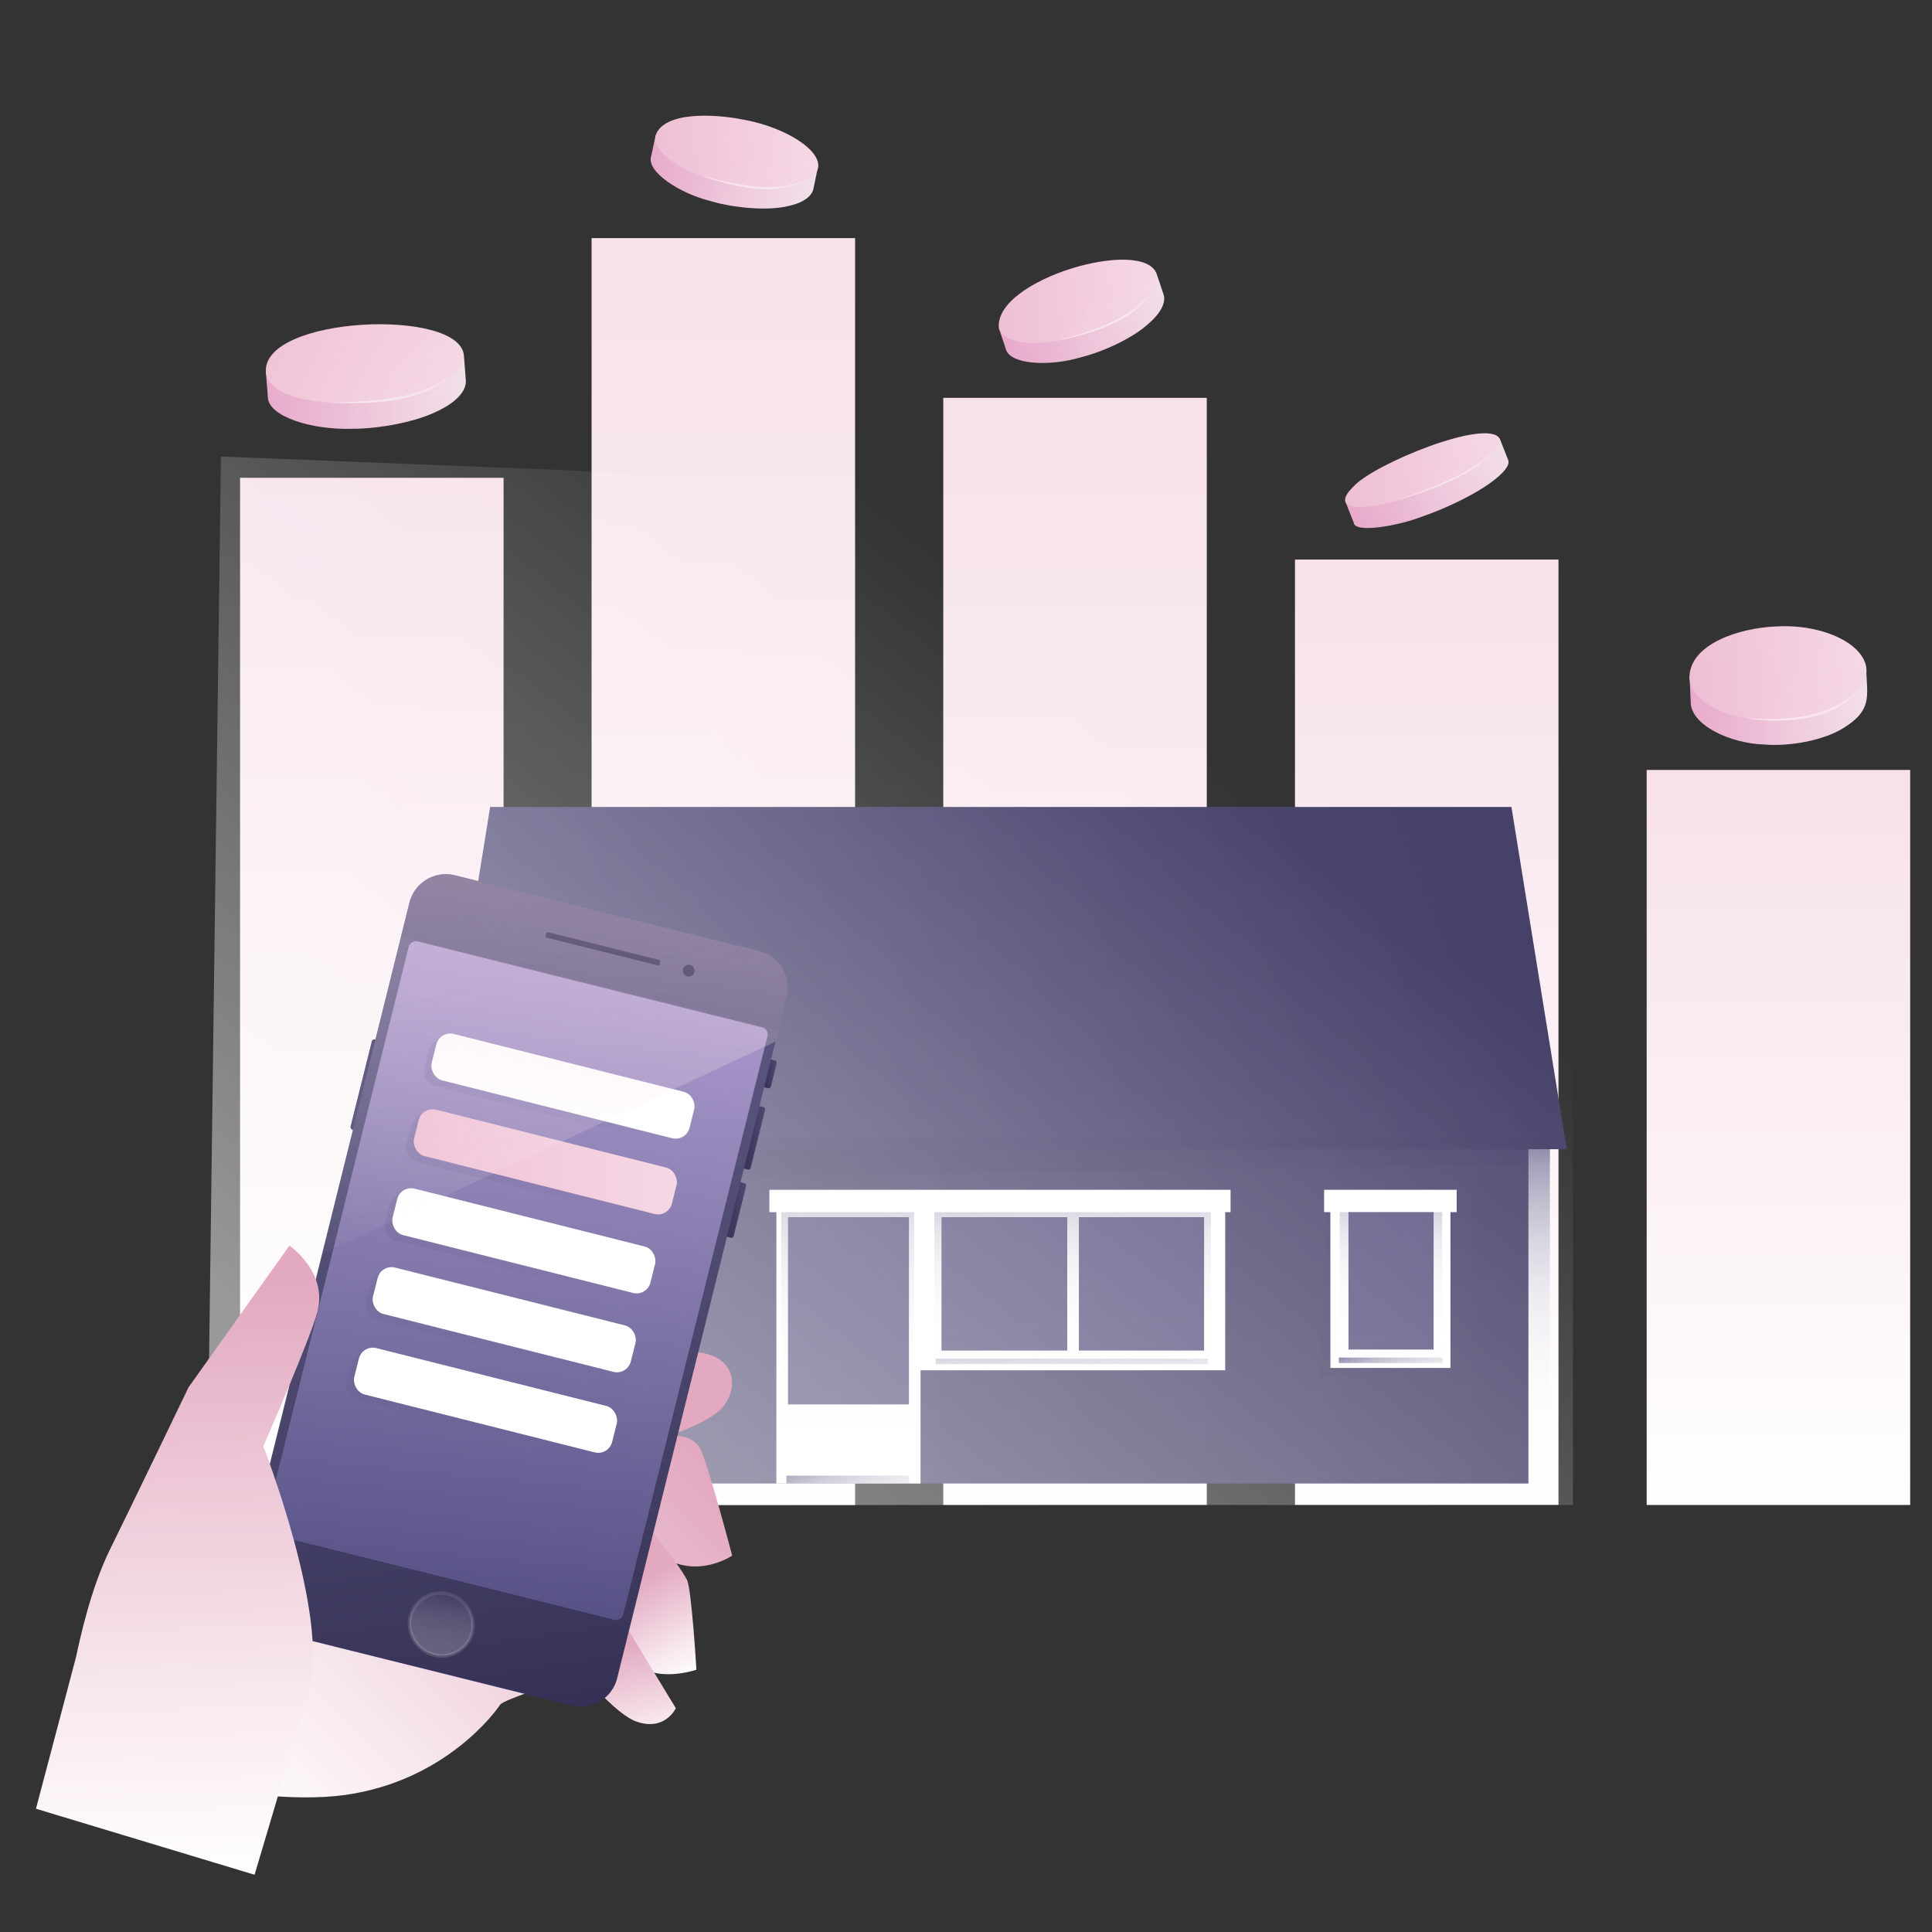 <svg viewBox="0 0 1080 1080" xmlns="http://www.w3.org/2000/svg" xmlns:xlink="http://www.w3.org/1999/xlink"><rect x="0" y="0" width="1080" height="1080" fill="#333333" stroke="none"/><linearGradient id="a" gradientUnits="userSpaceOnUse" x1="207.82" x2="207.82" y1="267.14" y2="852.25"><stop offset="0" stop-color="#f7e1eb"/><stop offset="1" stop-color="#fff"/></linearGradient><linearGradient id="b" x1="404.41" x2="404.41" xlink:href="#a" y1="133.06" y2="854.82"/><linearGradient id="c" x1="600.99" x2="600.99" xlink:href="#a" y1="222.45" y2="853.11"/><linearGradient id="d" x1="797.57" x2="797.57" xlink:href="#a" y1="312.85" y2="851.38"/><linearGradient id="e" x1="994.15" x2="994.15" xlink:href="#a" y1="430.39" y2="849.13"/><linearGradient id="f" gradientUnits="userSpaceOnUse" x1="258.4" x2="860.46" y1="729.89" y2="729.89"><stop offset=".01" stop-color="#575278"/><stop offset="1" stop-color="#4f4a70"/></linearGradient><linearGradient id="g" gradientTransform="translate(4997.4)" gradientUnits="userSpaceOnUse" x1="-4219.46" x2="-4220.22" y1="669.92" y2="775.92"><stop offset="0" stop-color="#625c86"/><stop offset=".01" stop-color="#625c86" stop-opacity=".97"/><stop offset=".09" stop-color="#625c86" stop-opacity=".71"/><stop offset=".17" stop-color="#625c86" stop-opacity=".49"/><stop offset=".27" stop-color="#625c86" stop-opacity=".31"/><stop offset=".38" stop-color="#625c86" stop-opacity=".17"/><stop offset=".51" stop-color="#625c86" stop-opacity=".07"/><stop offset=".67" stop-color="#625c86" stop-opacity=".02"/><stop offset="1" stop-color="#625c86" stop-opacity="0"/></linearGradient><linearGradient id="h" gradientUnits="userSpaceOnUse" x1="860.5" x2="860.5" y1="621.26" y2="864.16"><stop offset="0" stop-color="#625c86"/><stop offset=".06" stop-color="#817c9e"/><stop offset=".13" stop-color="#a29fb8"/><stop offset=".22" stop-color="#bfbdce"/><stop offset=".31" stop-color="#d7d5e0"/><stop offset=".41" stop-color="#e9e8ee"/><stop offset=".53" stop-color="#f5f5f8"/><stop offset=".69" stop-color="#fdfdfd"/><stop offset="1" stop-color="#fff"/></linearGradient><linearGradient id="i" x1="-4527.1" x2="-4518.73" xlink:href="#g" y1="670.06" y2="826.5"/><linearGradient id="j" x1="-4400.6" x2="-4393.99" xlink:href="#g" y1="669.08" y2="792.56"/><linearGradient id="k" x1="-4529.4" x2="-4503.59" xlink:href="#g" y1="811.04" y2="881.56"/><linearGradient id="l" x1="-4224.66" x2="-4203.29" xlink:href="#g" y1="747.18" y2="805.57"/><linearGradient id="m" x1="-4399.26" x2="-4395.83" xlink:href="#g" y1="738.72" y2="810.05"/><linearGradient id="n" gradientUnits="userSpaceOnUse" x1="213.66" x2="948.76" y1="691.92" y2="396.5"><stop offset="0" stop-color="#625c86"/><stop offset=".59" stop-color="#4c476f"/><stop offset="1" stop-color="#423d64"/></linearGradient><linearGradient id="o" gradientTransform="matrix(-1 0 0 1 5809.54 0)" gradientUnits="userSpaceOnUse" x1="5100.49" x2="5571.21" y1="288.18" y2="877.77"><stop offset=".17" stop-color="#fff" stop-opacity="0"/><stop offset=".8" stop-color="#fff" stop-opacity=".41"/><stop offset=".94" stop-color="#fff" stop-opacity=".5"/></linearGradient><linearGradient id="p" gradientTransform="matrix(-1 .06 .06 1 1100.96 -2.4)" gradientUnits="userSpaceOnUse" x1="852.51" x2="963.69" y1="166" y2="166"><stop offset="0" stop-color="#f2dee8"/><stop offset="1" stop-color="#e8aacb"/></linearGradient><linearGradient id="q" gradientTransform="matrix(1 -.08 .08 1 -398.66 405.76)" gradientUnits="userSpaceOnUse" x1="664.48" x2="557.1" y1="-124.16" y2="-194.47"><stop offset="0" stop-color="#f5d8e5"/><stop offset="1" stop-color="#efc0d5"/></linearGradient><linearGradient id="r" gradientTransform="matrix(1 -.08 .08 1 -398.66 405.76)" gradientUnits="userSpaceOnUse" x1="653.61" x2="610.68" y1="-166.31" y2="-120"><stop offset="0" stop-color="#f4d7e4"/><stop offset="1" stop-color="#fff" stop-opacity=".5"/></linearGradient><linearGradient id="s" gradientTransform="matrix(1 -.08 .08 1 -398.66 405.76)" gradientUnits="userSpaceOnUse" x1="605.56" x2="671.89" y1="-145.85" y2="-145.85"><stop offset="0" stop-color="#f4d7e4" stop-opacity=".43"/><stop offset="1" stop-color="#fff" stop-opacity=".1"/></linearGradient><linearGradient id="t" gradientTransform="matrix(-.93 .36 .36 .93 834.09 -95.08)" x1="118.37" x2="211.67" xlink:href="#p" y1="331.67" y2="331.67"/><linearGradient id="u" gradientTransform="matrix(1 -.08 .08 1 -398.66 405.76)" gradientUnits="userSpaceOnUse" x1="1156.81" x2="1245.67" y1="-51.41" y2="-51.41"><stop offset="0" stop-color="#efc0d5"/><stop offset="1" stop-color="#f5d8e5"/></linearGradient><linearGradient id="v" x1="1226.49" x2="1205.37" xlink:href="#r" y1="-71.18" y2="-26.63"/><linearGradient id="w" gradientTransform="matrix(.93 .368 -.368 .93 1353.128 -90.912)" x1="-393.4" x2="-351.54" xlink:href="#s" y1="533.23" y2="533.23"/><linearGradient id="x" gradientTransform="matrix(-1 .03 .03 1 1188.09 -10.41)" x1="157.72" x2="256.79" xlink:href="#p" y1="399.71" y2="399.71"/><linearGradient id="y" x1="1341.25" x2="1440.22" xlink:href="#u" y1="77" y2="77"/><linearGradient id="z" gradientTransform="matrix(.759 .651 -.651 .759 1683.9 163.4)" x1="-382.42" x2="-335.79" xlink:href="#s" y1="608.92" y2="608.92"/><linearGradient id="A" x1="1425.35" x2="1383.87" xlink:href="#r" y1="72.13" y2="114.34"/><linearGradient id="B" gradientTransform="matrix(-.95 .31 .31 .95 850.24 -125.21)" x1="279.5" x2="372.9" xlink:href="#p" y1="217.69" y2="217.69"/><linearGradient id="C" x1="971.18" x2="1061.51" xlink:href="#u" y1="-160.23" y2="-160.23"/><linearGradient id="D" x1="1044.54" x2="1019.24" xlink:href="#r" y1="-176.29" y2="-129.67"/><linearGradient id="E" gradientTransform="matrix(.91 .415 -.415 .91 1358.442 -90.105)" x1="-586.56" x2="-548.61" xlink:href="#s" y1="557.28" y2="557.28"/><linearGradient id="F" gradientTransform="matrix(-.976 -.22 -.22 .976 1324.615 167.749)" x1="863.67" x2="956.27" xlink:href="#p" y1="131.26" y2="131.26"/><linearGradient id="G" x1="787.76" x2="877.51" xlink:href="#u" y1="-258.16" y2="-258.16"/><linearGradient id="H" x1="864.73" x2="819.7" xlink:href="#r" y1="-257.66" y2="-230.5"/><linearGradient id="I" gradientTransform="matrix(.574 .819 -.819 .574 1762.5 458.999)" x1="-1075.08" x2="-1037.44" xlink:href="#s" y1="888.44" y2="888.44"/><linearGradient id="J" gradientTransform="matrix(-.97 -.24 -.24 .97 6624.29 1421.84)" gradientUnits="userSpaceOnUse" x1="6442.56" x2="6233.55" y1="1195.43" y2="849.68"><stop offset=".09" stop-color="#fff"/><stop offset=".33" stop-color="#f8e9ef"/><stop offset=".85" stop-color="#e5b0c6"/><stop offset=".91" stop-color="#e3a9c1"/></linearGradient><linearGradient id="K" x1="6171.18" x2="6222.36" xlink:href="#J" y1="1034.15" y2="979.65"/><linearGradient id="L" gradientTransform="matrix(-.97 -.24 -.24 .97 6624.29 1421.84)" gradientUnits="userSpaceOnUse" x1="6188.45" x2="6226.33" y1="1089.44" y2="1017"><stop offset=".08" stop-color="#fff"/><stop offset=".33" stop-color="#f8e9ef"/><stop offset=".85" stop-color="#e5b0c6"/><stop offset=".91" stop-color="#e3a9c1"/></linearGradient><linearGradient id="M" gradientTransform="matrix(1 0 0 -1 -6224.05 1364.72)" gradientUnits="userSpaceOnUse" x1="6413.7" x2="6430.53" y1="758.72" y2="758.39"><stop offset="0" stop-color="#625c86"/><stop offset="1" stop-color="#625d83"/></linearGradient><linearGradient id="N" gradientTransform="matrix(-.97 .242 -.242 -.97 990.701 1079.099)" gradientUnits="userSpaceOnUse" x1="424.57" x2="433.64" y1="600.09" y2="600.09"><stop offset="0" stop-color="#312d50"/><stop offset=".41" stop-color="#3b375b"/><stop offset="1" stop-color="#504b73"/></linearGradient><linearGradient id="O" gradientTransform="matrix(-.97 .242 -.242 -.97 979.202 1151.299)" x1="410.71" x2="427.18" xlink:href="#N" y1="635.5" y2="635.5"/><linearGradient id="P" gradientTransform="matrix(-.97 .242 -.242 -.97 969.2 1233.199)" x1="401.24" x2="416.59" xlink:href="#N" y1="675.81" y2="675.81"/><linearGradient id="Q" gradientTransform="matrix(-.97 -.24 -.24 .97 6624.29 1421.84)" gradientUnits="userSpaceOnUse" x1="6218.6" x2="6411.33" y1="1092.36" y2="627.14"><stop offset="0" stop-color="#302d50"/><stop offset=".18" stop-color="#3b385c"/><stop offset=".71" stop-color="#57527b"/><stop offset="1" stop-color="#625c86"/></linearGradient><linearGradient id="R" gradientTransform="matrix(0 -1 -1 0 1132.28 7034.33)" gradientUnits="userSpaceOnUse" x1="6345.71" x2="6292.31" y1="662.94" y2="1024.61"><stop offset=".01" stop-color="#ad9bce"/><stop offset="1" stop-color="#575286"/></linearGradient><linearGradient id="S" gradientTransform="matrix(-.289 -.957 -.957 .289 3062.045 6631.279)" gradientUnits="userSpaceOnUse" x1="6314.19" x2="6311.78" y1="1023.39" y2="1059.85"><stop offset="0" stop-color="#443e68"/><stop offset="1" stop-color="#fff" stop-opacity=".5"/></linearGradient><linearGradient id="T" gradientTransform="matrix(.97 .24 .24 -.97 5434.55 2614.17)" x1="-5445.07" x2="-5447.51" xlink:href="#r" y1="384.93" y2="421.78"/><linearGradient id="U" gradientTransform="translate(425.2 -619.5)" gradientUnits="userSpaceOnUse" x1="-231.36" x2="-82.77" y1="1405.03" y2="1405.03"><stop offset="0" stop-color="#625c86" stop-opacity=".2"/><stop offset="1" stop-color="#625c86" stop-opacity="0"/></linearGradient><linearGradient id="V" gradientTransform="translate(436.4 -618.3)" x1="-232.13" x2="-83.54" xlink:href="#U" y1="1358.92" y2="1358.92"/><linearGradient id="W" gradientTransform="translate(447.4 -617)" x1="-232.31" x2="-83.72" xlink:href="#U" y1="1313.4" y2="1313.4"/><linearGradient id="X" gradientTransform="translate(458.5 -615.4)" x1="-231.36" x2="-82.77" xlink:href="#U" y1="1267.68" y2="1267.68"/><linearGradient id="Y" gradientTransform="matrix(.97 -.244 .244 .97 -148.5 93.7)" x1="232.01" x2="379.26" xlink:href="#u" y1="649.2" y2="649.2"/><linearGradient id="Z" gradientTransform="translate(469.1 -614.3)" x1="-232.17" x2="-83.58" xlink:href="#U" y1="1224.13" y2="1224.13"/><linearGradient id="aa" gradientTransform="matrix(-.97 -.24 -.24 .97 6624.29 1421.84)" gradientUnits="userSpaceOnUse" x1="6327.45" x2="6312.16" y1="626.78" y2="857.83"><stop offset="0" stop-color="#f4d7e4" stop-opacity=".47"/><stop offset="1" stop-color="#fff" stop-opacity="0"/></linearGradient><linearGradient id="ab" gradientTransform="matrix(-.97 -.24 -.24 .97 6624.29 1421.84)" gradientUnits="userSpaceOnUse" x1="6411.02" x2="6519.22" y1="1238.45" y2="841.33"><stop offset=".08" stop-color="#fff"/><stop offset=".33" stop-color="#f8e9ef"/><stop offset=".83" stop-color="#e5b0c6"/><stop offset=".89" stop-color="#e3a9c1"/></linearGradient><path d="m134.2 267.1h147.3v574.14h-147.3z" fill="url(#a)"/><path d="m330.7 133.1h147.3v708.23h-147.3z" fill="url(#b)"/><path d="m527.3 222.4h147.3v618.84h-147.3z" fill="url(#c)"/><path d="m723.9 312.8h147.3v528.43h-147.3z" fill="url(#d)"/><path d="m920.5 430.4h147.3v410.89h-147.3z" fill="url(#e)"/><path d="m860.5 630.5v198.8h-602.1l3.3-194.7z" fill="url(#f)"/><path d="m430.1 665.1h257.8v12.5h-3v88.4h-170.3v63.3h-80.6v-151.7h-3.9z" fill="#fff"/><path d="m526.3 680.4h146.8v74.57h-146.8zm-85.8 0h67.6v104.67h-67.6z" fill="#625c86"/><path d="m370.9 634.6 495.6 1.4v14.4l-501.6 8.4zm369.9 31.6 1 11.4-4.3 92.2 73.6-5.1z" fill="#443e68" opacity=".13"/><path d="m740.2 665.1h74.1v12.5h-3.5v87.1h-67.1v-87.1h-3.5z" fill="#fff"/><path d="m801.4 754.4h-47.6v-76.81h47.6z" fill="#625c86"/><path d="m748.9 677.6h57.3v81.35h-57.3z" fill="url(#g)" opacity=".36"/><path d="m854.4 642.4h12v187.91h-12z" fill="url(#h)"/><path d="m436.7 677.6h74.3v118.46h-74.3z" fill="url(#i)" opacity=".36"/><path d="m603.1 759.5h-6.5v-81.89h6.5z" fill="#fff"/><path d="m522.3 677.6h154.6v88.36h-154.6z" fill="url(#j)" opacity=".36"/><path d="m439.6 824.9h68.6v4.35h-68.6z" fill="url(#k)"/><path d="m748.4 758.9h58.3v3.05h-58.3z" fill="url(#l)"/><path d="m523 759.5h152.3v3.05h-152.3z" fill="url(#m)"/><path d="m875.8 642.4h-632.7l30.9-191.3h570.9z" fill="url(#n)"/><path d="m875.8 642.4h-632.7l1.2-6.7h630.6z" fill="#443e68" opacity=".13"/><path d="m115.8 841.3h763.5v-546.1l-563.9-32.4-191.9-7.6z" fill="url(#o)"/><path d="m245.2 229.5c-11.7 6.1-32.7 10.3-49.2 10.2-20.8.6-46.3-6.5-46.3-18l-1.1-14.2 110.7-9 1.1 14.1c.4 6.1-5.5 12.2-15.2 16.9z" fill="url(#p)"/><path d="m148.6 207.5c.9 27.8 107.7 21.8 110.7-9-2.8-26.4-111.6-21.8-110.7 9z" fill="url(#q)"/><path d="m257.9 204.2c-17 21.4-48.9 21.9-74.1 20.9 25.3-.7 55.7-1.1 74.1-20.9z" fill="url(#r)"/><path d="m259.3 198.4c0 .1 1 14.2 1.1 14.2-1.7 20.3-44.6 27.1-64.4 27.1l-.3-14.2v-.3c11.7-9.6 35.6-30.5 47-40.8 9.9 3.2 16.2 8.1 16.6 14z" fill="url(#s)" opacity=".19"/><path d="m833.3 269.8c-8.4 6.3-24.7 14.3-37.6 18.7-14.4 5.7-38.4 9.6-38.9 3.8l-4.7-11.8 86.3-35.2 4.7 11.9c1.1 2.9-2.7 7.5-9.8 12.6z" fill="url(#t)"/><path d="m752.1 280.5c6.8 12.8 88-18.8 86.3-35.2-6.5-12.1-71 14.2-81.9 26.8-3.5 3.4-5.2 6.3-4.4 8.4z" fill="url(#u)"/><path d="m838 248.6c-13 17.4-36 24.3-55.9 30.9 19.6-7.7 41.8-14.4 55.9-30.9z" fill="url(#v)"/><path d="m833.3 269.8c-7.1 5.1-17.4 10.7-29.3 15.6-2.8 1.1-5.6 2.2-8.3 3.1l-4.1-12v-.2l11.9-16.7 10.5-14.8c13.3-3.3 23-3.3 24.5.5l4.7 11.9c1 2.9-2.8 7.5-9.9 12.6z" fill="url(#w)" opacity=".19"/><path d="m1030.3 407.1c-10.5 6.5-29 10.3-44 9.1-19.3-.6-41.5-11-41.2-24.1l-.6-13.6 98.7-4.4c.6 15.3 3.5 22.9-12.9 33z" fill="url(#x)"/><path d="m944.4 378.6c.6 16.9 30.3 25.7 50.7 24.1 13.4-.6 25.4-4 34-8.9 34.1-21.1 1.2-46-36.5-43.6-19.9.8-47.9 9.6-48.2 28.4z" fill="url(#y)"/><path d="m1030.3 407.1c-8.8 5.1-21 8.6-34.6 9.2a73.5 73.5 0 0 1 -9.4-.1v-13.9l16.9-26.3 14.9-23.2c14.6 3.9 24.7 11.9 25.1 21.4l.6 13.6c.4 7.3-4.8 14.1-13.5 19.3z" fill="url(#z)" opacity=".19"/><path d="m1042 380.9c-12.7 22.5-43.4 23.9-66.3 20.6 23 1.4 52 .4 66.3-20.6z" fill="url(#A)"/><path d="m641.5 181.4c-8.2 7.4-24.4 15.2-37.9 18.5-16.5 4.9-39.3 4.2-41.4-5l-3.8-11.3 88.2-30.4 3.8 11.3c1.6 4.9-1.9 11-8.9 16.9z" fill="url(#B)"/><path d="m558.4 183.6c9.5 22 92.4-4.8 88.2-30.4-7.2-21.1-91.5 3-88.2 30.4z" fill="url(#C)"/><path d="m646.6 158.1c-9.4 21-35.2 28.1-56 32.5 20.5-5.9 45.2-12.5 56-32.5z" fill="url(#D)"/><path d="m641.5 181.4c-6.9 6-17.3 11.7-29.4 15.9-2.9 1-5.7 1.9-8.5 2.6l-3.2-11.5v-.2l10.5-22.7 9.3-20c13.9-1.4 24.4 1.3 26.5 7.7l3.8 11.3c1.5 4.9-2 11-9 16.9z" fill="url(#E)" opacity=".19"/><path d="m438.7 115.6c-10.8 2.1-28.5.7-41.8-3.3-16.4-4-35.8-16.2-32.9-25l2.5-11.6 90.6 18.3-2.4 11.6c-1.1 4.9-7.1 8.4-16 10z" fill="url(#F)"/><path d="m366.5 75.7c-1.8 8 10.1 17.5 27.9 23.5 13.8 4.9 34.1 7.2 46.2 4.9 35.8-7.4 8.3-31.2-24.9-37.2-16.2-3.3-44.7-4.7-49.2 8.8z" fill="url(#G)"/><path d="m454.7 98.2c-18.6 13.3-44.2 6.3-64.2-.4 20.5 5.3 44.9 12 64.2.4z" fill="url(#H)"/><path d="m438.7 115.6c-9 1.6-20.7 1.3-33.2-1.2-3-.6-5.8-1.3-8.6-2.1l3.1-11.4v-.2l20.4-14.1 18-12.5c12.6 5.8 20.2 13.3 18.7 19.9l-2.4 11.6c-1.1 4.9-7.1 8.4-16 10z" fill="url(#I)" opacity=".19"/><path d="m44.6 950.7s4.7-51.5 18.2-70.1 188.6-94.8 188.6-94.8 126.1-31.4 139.1-29.8c21.8 2.6 22 20.8 13.4 30.7s-35.9 17.8-35.9 17.8 14.9-6.3 22.9 4.3c3.7 5 18.4 60.8 18.4 60.8s-25.6 17.6-48.2-7.2-29.8-6.8-29.8-6.8l-14.6 83.4s-35.4 11-37.2 14-30.1 42.5-86.6 50.4-158-21.5-158-21.5l5.8 1.4z" fill="url(#J)"/><path d="m365.3 857.2s14.1 17.1 18.7 25.9c2.6 4.9 5.3 50.3 5.3 50.3s-23.9 8.1-34.4-4.8c-7.5-9.2-22.3-50.7-22.3-50.7l9.3-26.5z" fill="url(#K)"/><path d="m349.6 908.5 28.2 46.4s-5.9 12.9-21.7 7.6-46.2-45.8-46.2-45.8z" fill="url(#L)"/><path d="m201.3 580.2h3a1.6 1.6 0 0 1 1.6 1.6v48.9a1.6 1.6 0 0 1 -1.6 1.6h-3z" fill="url(#M)" transform="matrix(-.97 -.242 .242 -.97 254.901 1243.8)"/><path d="m427.7 592.2h4.4v16h-4.4a1.3 1.3 0 0 1 -1.3-1.3v-13.4a1.3 1.3 0 0 1 1.3-1.3z" fill="url(#N)" transform="matrix(-.97 -.242 .242 -.97 700.9 1286.3)"/><path d="m416.2 617.6h7v36h-7a1.3 1.3 0 0 1 -1.3-1.3v-33.4a1.3 1.3 0 0 1 1.3-1.3z" fill="url(#O)" transform="matrix(-.97 -.242 .242 -.97 672.299 1353.6)"/><path d="m406.2 660.2h7v31.4h-7a1.3 1.3 0 0 1 -1.3-1.3v-28.8a1.3 1.3 0 0 1 1.3-1.3z" fill="url(#P)" transform="matrix(-.97 -.242 .242 -.97 642.8 1430.6)"/><path d="m228.9 504.5-94.8 381.2a21 21 0 0 0 15.3 25.4l170.2 42.3a20.9 20.9 0 0 0 25.4-15.3l94.8-381.1a21 21 0 0 0 -15.2-25.4l-170.3-42.3a21 21 0 0 0 -25.4 15.2z" fill="url(#Q)"/><rect fill="url(#R)" height="206.75" rx="4" transform="matrix(.242 -.97 .97 .242 -475.3 822.6)" width="341.4" x="117.8" y="612"/><path d="m228.9 504.5-4.7 19 210.9 52.4 4.7-18.9a21 21 0 0 0 -15.2-25.4l-170.3-42.3a21 21 0 0 0 -25.4 15.2z" fill="#443e68" opacity=".23"/><circle cx="385" cy="542.6" fill="#1f1d44" r="3.3"/><rect fill="#1f1d44" height="3.16" rx=".6" transform="matrix(-.97 -.242 .242 -.97 535.1 1126.3)" width="65.6" x="303.7" y="528.8"/><ellipse cx="246.7" cy="908" fill="url(#S)" opacity=".43" rx="17.4" ry="17.9" transform="matrix(.512 -.859 .859 .512 -659.6 655)"/><path d="m247.1 926.6a19.5 19.5 0 0 1 -5.8-.9c-9.9-3.2-15.6-13.7-12.6-23.4a18.1 18.1 0 0 1 8.9-10.7 19.1 19.1 0 0 1 27.1 22.2 18.6 18.6 0 0 1 -17.6 12.8zm-.9-35.1a16.3 16.3 0 0 0 -15.6 11.4 17 17 0 0 0 11.3 20.9 16.5 16.5 0 0 0 12.9-1.1 15.5 15.5 0 0 0 7.9-9.5 16.9 16.9 0 0 0 -11.2-20.9 19.5 19.5 0 0 0 -5.3-.8z" fill="url(#T)" opacity=".19"/><rect fill="url(#U)" height="26.75" rx="8" transform="matrix(.97 .244 -.244 .97 198.8 -41.6)" width="148.6" x="193.8" y="772.1"/><rect fill="#fff" height="26.75" rx="8" transform="matrix(.97 .244 -.244 .97 198.2 -42.7)" width="148.6" x="198" y="769.1"/><rect fill="url(#V)" height="26.75" rx="8" transform="matrix(.97 .244 -.244 .97 188.2 -45.5)" width="148.6" x="204.3" y="727.2"/><rect fill="#fff" height="26.75" rx="8" transform="matrix(.97 .244 -.244 .97 187.6 -46.6)" width="148.6" x="208.4" y="724.1"/><rect fill="url(#W)" height="26.75" rx="8" transform="matrix(.97 .244 -.244 .97 177.8 -49.4)" width="148.6" x="215.1" y="683"/><rect fill="#fff" height="26.75" rx="8" transform="matrix(.97 .244 -.244 .97 177.2 -50.5)" width="148.6" x="219.3" y="679.9"/><rect fill="url(#X)" height="26.75" rx="8" transform="matrix(.97 .244 -.244 .97 167.4 -53.7)" width="148.6" x="227.2" y="638.9"/><rect fill="url(#Y)" height="26.75" rx="8" transform="matrix(.97 .244 -.244 .97 166.8 -54.8)" width="148.6" x="231.3" y="635.8"/><rect fill="url(#Z)" height="26.75" rx="8" transform="matrix(.97 .244 -.244 .97 157.4 -57.3)" width="148.6" x="237" y="596.4"/><rect fill="#fff" height="26.75" rx="8" transform="matrix(.97 .244 -.244 .97 156.8 -58.4)" width="148.6" x="241.1" y="593.4"/><path d="m228.9 504.5-48.8 196.3 253.5-118.6 6.2-25.2a21 21 0 0 0 -15.2-25.4l-170.3-42.3a21 21 0 0 0 -25.4 15.2z" fill="url(#aa)" opacity=".76"/><path d="m42.5 926.3c2.1-9.8 8.2-38.4 19.1-60.4s43.8-90.4 43.8-90.4l56.4-79.2s21.3 14.5 15.7 36.8c-3.5 14-30.3 75.4-30.3 75.4s37 94.8 25.6 135.3c-8.7 31.5-30.5 104.2-30.5 104.2l-122.2-36.9z" fill="url(#ab)"/></svg>